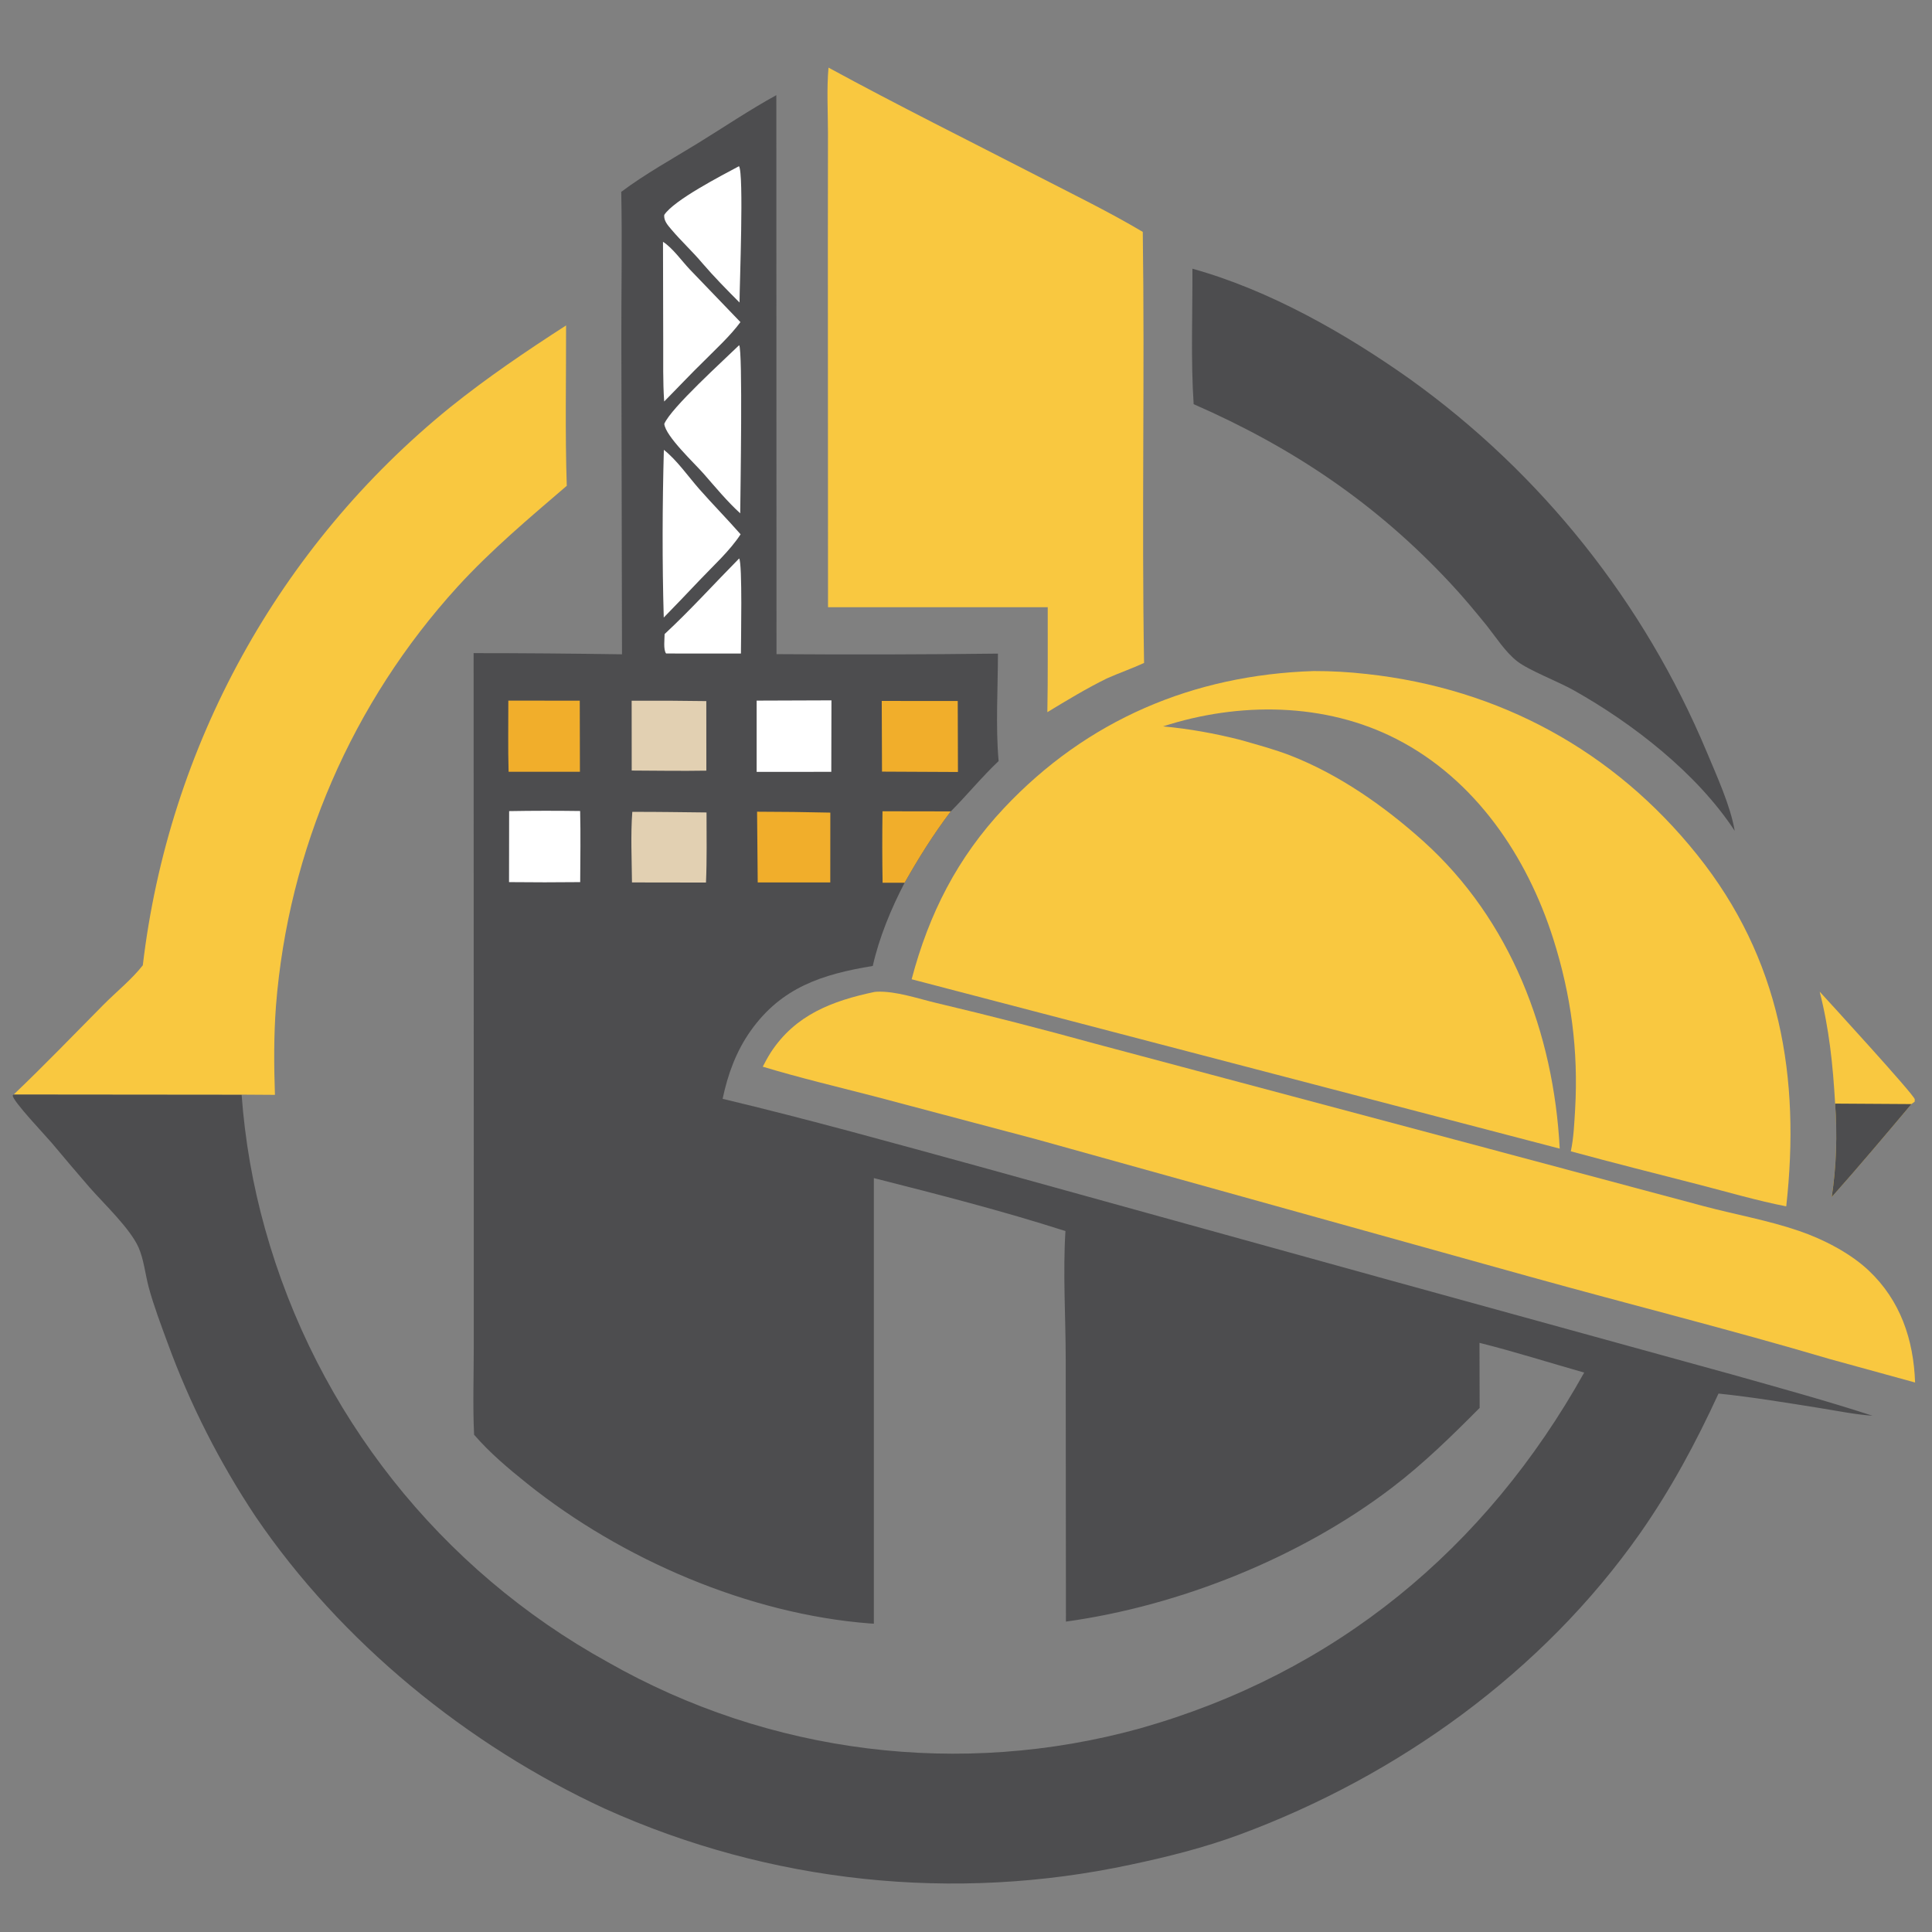 <?xml version="1.0" encoding="utf-8"?>
<!-- Generator: Adobe Illustrator 16.0.0, SVG Export Plug-In . SVG Version: 6.00 Build 0)  -->
<!DOCTYPE svg PUBLIC "-//W3C//DTD SVG 1.1//EN" "http://www.w3.org/Graphics/SVG/1.1/DTD/svg11.dtd">
<svg version="1.1" id="Calque_1" xmlns="http://www.w3.org/2000/svg" xmlns:xlink="http://www.w3.org/1999/xlink" x="0px" y="0px"
	 width="36px" height="36px" viewBox="0 0 36 36" enable-background="new 0 0 36 36" xml:space="preserve">
<rect x="0" y="0" width="36" height="36" fill="#808080" stroke="none"/>
<g>
	<path fill="#4D4D4F" d="M11.576,3.575c0.446-0.335,0.953-0.614,1.429-0.907c0.484-0.298,0.962-0.621,1.461-0.895l0.003,10.416
		c1.375,0.01,2.751,0.007,4.126-0.01c0,0.644-0.045,1.365,0.013,2.002c-0.314,0.297-0.587,0.633-0.892,0.939
		c-0.323,0.427-0.596,0.863-0.86,1.33c-0.248,0.472-0.476,1.024-0.593,1.549c-0.944,0.155-1.701,0.4-2.275,1.208
		c-0.272,0.384-0.426,0.81-0.523,1.268c1.603,0.382,3.194,0.827,4.784,1.262l7.675,2.125l6.351,1.75
		c0.874,0.247,1.753,0.487,2.616,0.768c-0.321-0.022-0.645-0.089-0.963-0.14c-0.634-0.101-1.27-0.207-1.906-0.273
		c-0.42,0.913-0.883,1.776-1.46,2.601c-1.818,2.59-4.515,4.527-7.469,5.619c-0.654,0.241-1.332,0.412-2.014,0.556
		c-3.297,0.71-6.734,0.346-9.809-1.041c-2.561-1.183-4.917-3.104-6.507-5.442c-0.67-1.007-1.221-2.09-1.637-3.228
		C3,24.688,2.865,24.334,2.77,23.982c-0.063-0.236-0.09-0.514-0.188-0.737c-0.156-0.353-0.646-0.815-0.91-1.116
		c-0.237-0.273-0.471-0.55-0.703-0.827c-0.118-0.14-0.735-0.787-0.732-0.89l0.02-0.019l4.245,0.004
		c0.062,0.848,0.208,1.687,0.438,2.505c0.96,3.437,3.26,6.345,6.385,8.069c3.009,1.714,6.577,2.158,9.915,1.236
		c3.639-1.03,6.441-3.339,8.279-6.631c-0.649-0.184-1.298-0.391-1.951-0.554l0.003,1.212c-0.519,0.523-1.048,1.041-1.635,1.488
		c-1.703,1.299-3.957,2.202-6.074,2.494l-0.004-4.895c-0.001-0.787-0.054-1.597-0.005-2.382c-1.172-0.376-2.376-0.684-3.57-0.987
		l0,8.303c-0.023,0-0.047-0.002-0.071-0.004c-2.261-0.174-4.627-1.196-6.388-2.606c-0.353-0.283-0.693-0.568-0.99-0.911
		c-0.026-0.542-0.006-1.095-0.006-1.638v-2.996l-0.003-9.93c0.922,0,1.844,0.008,2.765,0.022L11.578,6.34
		C11.576,5.419,11.595,4.496,11.576,3.575z"/>
	<path fill="#F1AE2B" d="M16.444,15.117l1.272,0.002c-0.323,0.427-0.596,0.863-0.86,1.33h-0.41
		C16.438,16.004,16.438,15.561,16.444,15.117z"/>
	<path fill="#FFFFFF" d="M13.773,6.432c0.069,0.091,0.023,2.747,0.02,3.133c-0.246-0.224-0.46-0.485-0.679-0.735
		c-0.17-0.195-0.714-0.701-0.736-0.932C12.503,7.6,13.489,6.71,13.773,6.432z"/>
	<path fill="#FFFFFF" d="M12.37,8.382c0.24,0.188,0.457,0.5,0.659,0.73c0.252,0.286,0.519,0.557,0.771,0.844
		c-0.202,0.309-0.505,0.582-0.76,0.851c-0.222,0.235-0.446,0.468-0.672,0.7C12.338,10.471,12.342,9.418,12.37,8.382z"/>
	<path fill="#FFFFFF" d="M12.354,4.506c0.177,0.111,0.352,0.359,0.498,0.513l0.945,0.983c-0.193,0.26-0.446,0.49-0.674,0.72
		c-0.254,0.247-0.497,0.507-0.747,0.759c-0.026-0.372-0.016-0.75-0.018-1.123L12.354,4.506z"/>
	<path fill="#FFFFFF" d="M13.77,3.097c0.094,0.128,0.011,2.202,0.01,2.54c-0.238-0.239-0.472-0.476-0.692-0.732
		c-0.183-0.218-0.395-0.412-0.579-0.63c-0.066-0.078-0.143-0.163-0.132-0.27C12.557,3.728,13.448,3.27,13.77,3.097z"/>
	<path fill="#F1AE2B" d="M16.43,13.061l1.416,0.001l0.004,1.323l-1.415-0.007L16.43,13.061z"/>
	<path fill="#FFFFFF" d="M14.099,13.055l1.394-0.005l-0.003,1.332l-1.391,0.001V13.055z"/>
	<path fill="#E2D0B2" d="M11.782,15.128c0.46-0.002,0.921,0.007,1.383,0.011c0,0.435,0.009,0.872-0.01,1.306l-1.379-0.002
		C11.772,16.008,11.75,15.562,11.782,15.128z"/>
	<path fill="#E2D0B2" d="M11.77,13.057c0.463-0.003,0.928,0,1.391,0.007l0.001,1.296c-0.463,0.008-0.927,0-1.391-0.002L11.77,13.057
		z"/>
	<path fill="#F1AE2B" d="M14.107,15.125c0.455,0.001,0.91,0.006,1.365,0.017l-0.001,1.301h-1.352L14.107,15.125z"/>
	<path fill="#FFFFFF" d="M9.487,15.114c0.441-0.008,0.882-0.008,1.323-0.002c0.011,0.441,0.003,0.883,0.001,1.325
		c-0.441,0.005-0.883,0.005-1.326,0L9.487,15.114z"/>
	<path fill="#F1AE2B" d="M9.472,13.055l1.331,0.001l0.003,1.325H9.477C9.464,13.94,9.473,13.496,9.472,13.055z"/>
	<path fill="#FFFFFF" d="M13.773,10.406c0.063,0.088,0.033,1.543,0.033,1.772l-1.394-0.001c-0.055-0.07-0.028-0.273-0.028-0.362
		C12.869,11.364,13.309,10.876,13.773,10.406z"/>
	<path fill="#F9C840" d="M24.479,12.504c0.33-0.001,0.66,0.018,0.987,0.055c2.472,0.269,4.608,1.431,6.16,3.371
		c1.551,1.937,1.925,4.141,1.658,6.549c-0.545-0.107-1.083-0.265-1.618-0.403c-0.8-0.206-1.599-0.406-2.396-0.623
		c0.054-0.255,0.064-0.521,0.08-0.779c0.063-1.097-0.074-2.129-0.406-3.176c-0.488-1.539-1.452-2.972-2.918-3.725
		c-1.335-0.687-2.943-0.695-4.354-0.238c0.489,0.045,0.958,0.13,1.434,0.25c0.312,0.09,0.625,0.172,0.929,0.289
		c0.915,0.355,1.763,0.95,2.489,1.603c1.627,1.465,2.428,3.572,2.539,5.726l-12.076-3.156c0.323-1.221,0.851-2.263,1.72-3.188
		C20.252,13.415,22.235,12.576,24.479,12.504z"/>
	<path fill="#F9C840" d="M15.438,1.26c1.291,0.703,2.613,1.36,3.92,2.033c0.648,0.334,1.308,0.655,1.936,1.028
		c0.038,2.677-0.021,5.356,0.024,8.032c-0.225,0.104-0.464,0.186-0.69,0.287c-0.384,0.188-0.748,0.41-1.112,0.63
		c0.012-0.651,0.005-1.304,0.007-1.955h-4.094L15.426,4.54l0.002-2.068C15.427,2.071,15.403,1.658,15.438,1.26z"/>
	<path fill="#F9C840" d="M16.296,18.483c0.016-0.002,0.031-0.003,0.046-0.004c0.355-0.014,0.765,0.13,1.114,0.212
		c0.981,0.232,1.958,0.483,2.929,0.751l7.349,1.96l4.012,1.073c0.584,0.155,1.206,0.265,1.775,0.461
		c0.443,0.15,0.952,0.411,1.296,0.735c0.595,0.56,0.84,1.291,0.868,2.09l-1.593-0.438c-1.851-0.548-3.728-1.017-5.586-1.534
		l-9.194-2.56l-3.014-0.799c-0.696-0.18-1.394-0.345-2.085-0.554c0.046-0.09,0.094-0.178,0.149-0.265
		C14.82,18.91,15.505,18.65,16.296,18.483z"/>
	<path fill="#F9C840" d="M2.661,17.987c0.481-4.08,2.536-7.81,5.725-10.396c0.695-0.558,1.413-1.044,2.162-1.527
		c0.002,0.994-0.02,1.994,0.013,2.988c-0.703,0.604-1.407,1.194-2.034,1.88c-1.965,2.157-3.156,4.906-3.385,7.814
		c-0.041,0.555-0.038,1.1-0.019,1.655l-0.621-0.004l-4.245-0.004c0.571-0.544,1.114-1.109,1.668-1.668
		C2.162,18.486,2.454,18.251,2.661,17.987z"/>
	<path fill="#4D4D4F" d="M22.219,5.007c1.438,0.4,2.851,1.205,4.06,2.062c2.447,1.757,4.358,4.159,5.522,6.938
		c0.185,0.445,0.443,1.003,0.523,1.475c-0.701-1.07-1.896-2-3.001-2.62c-0.285-0.161-0.828-0.367-1.05-0.538
		c-0.221-0.172-0.392-0.442-0.566-0.662c-0.217-0.268-0.439-0.535-0.674-0.787c-1.383-1.486-2.936-2.532-4.791-3.344
		C22.187,6.709,22.223,5.835,22.219,5.007z"/>
	<path fill="#F9C840" d="M34.195,20.564c-0.041-0.715-0.11-1.391-0.288-2.086c0.173,0.189,1.756,1.917,1.771,2.004
		c0.003,0.014-0.001,0.03-0.001,0.047l-0.061,0.044c-0.488,0.58-0.982,1.166-1.486,1.733C34.219,21.737,34.236,21.141,34.195,20.564
		z"/>
	<path fill="#4D4D4F" d="M34.195,20.564l1.422,0.009c-0.488,0.58-0.982,1.166-1.486,1.733
		C34.219,21.737,34.236,21.141,34.195,20.564z"/>
</g>
</svg>

